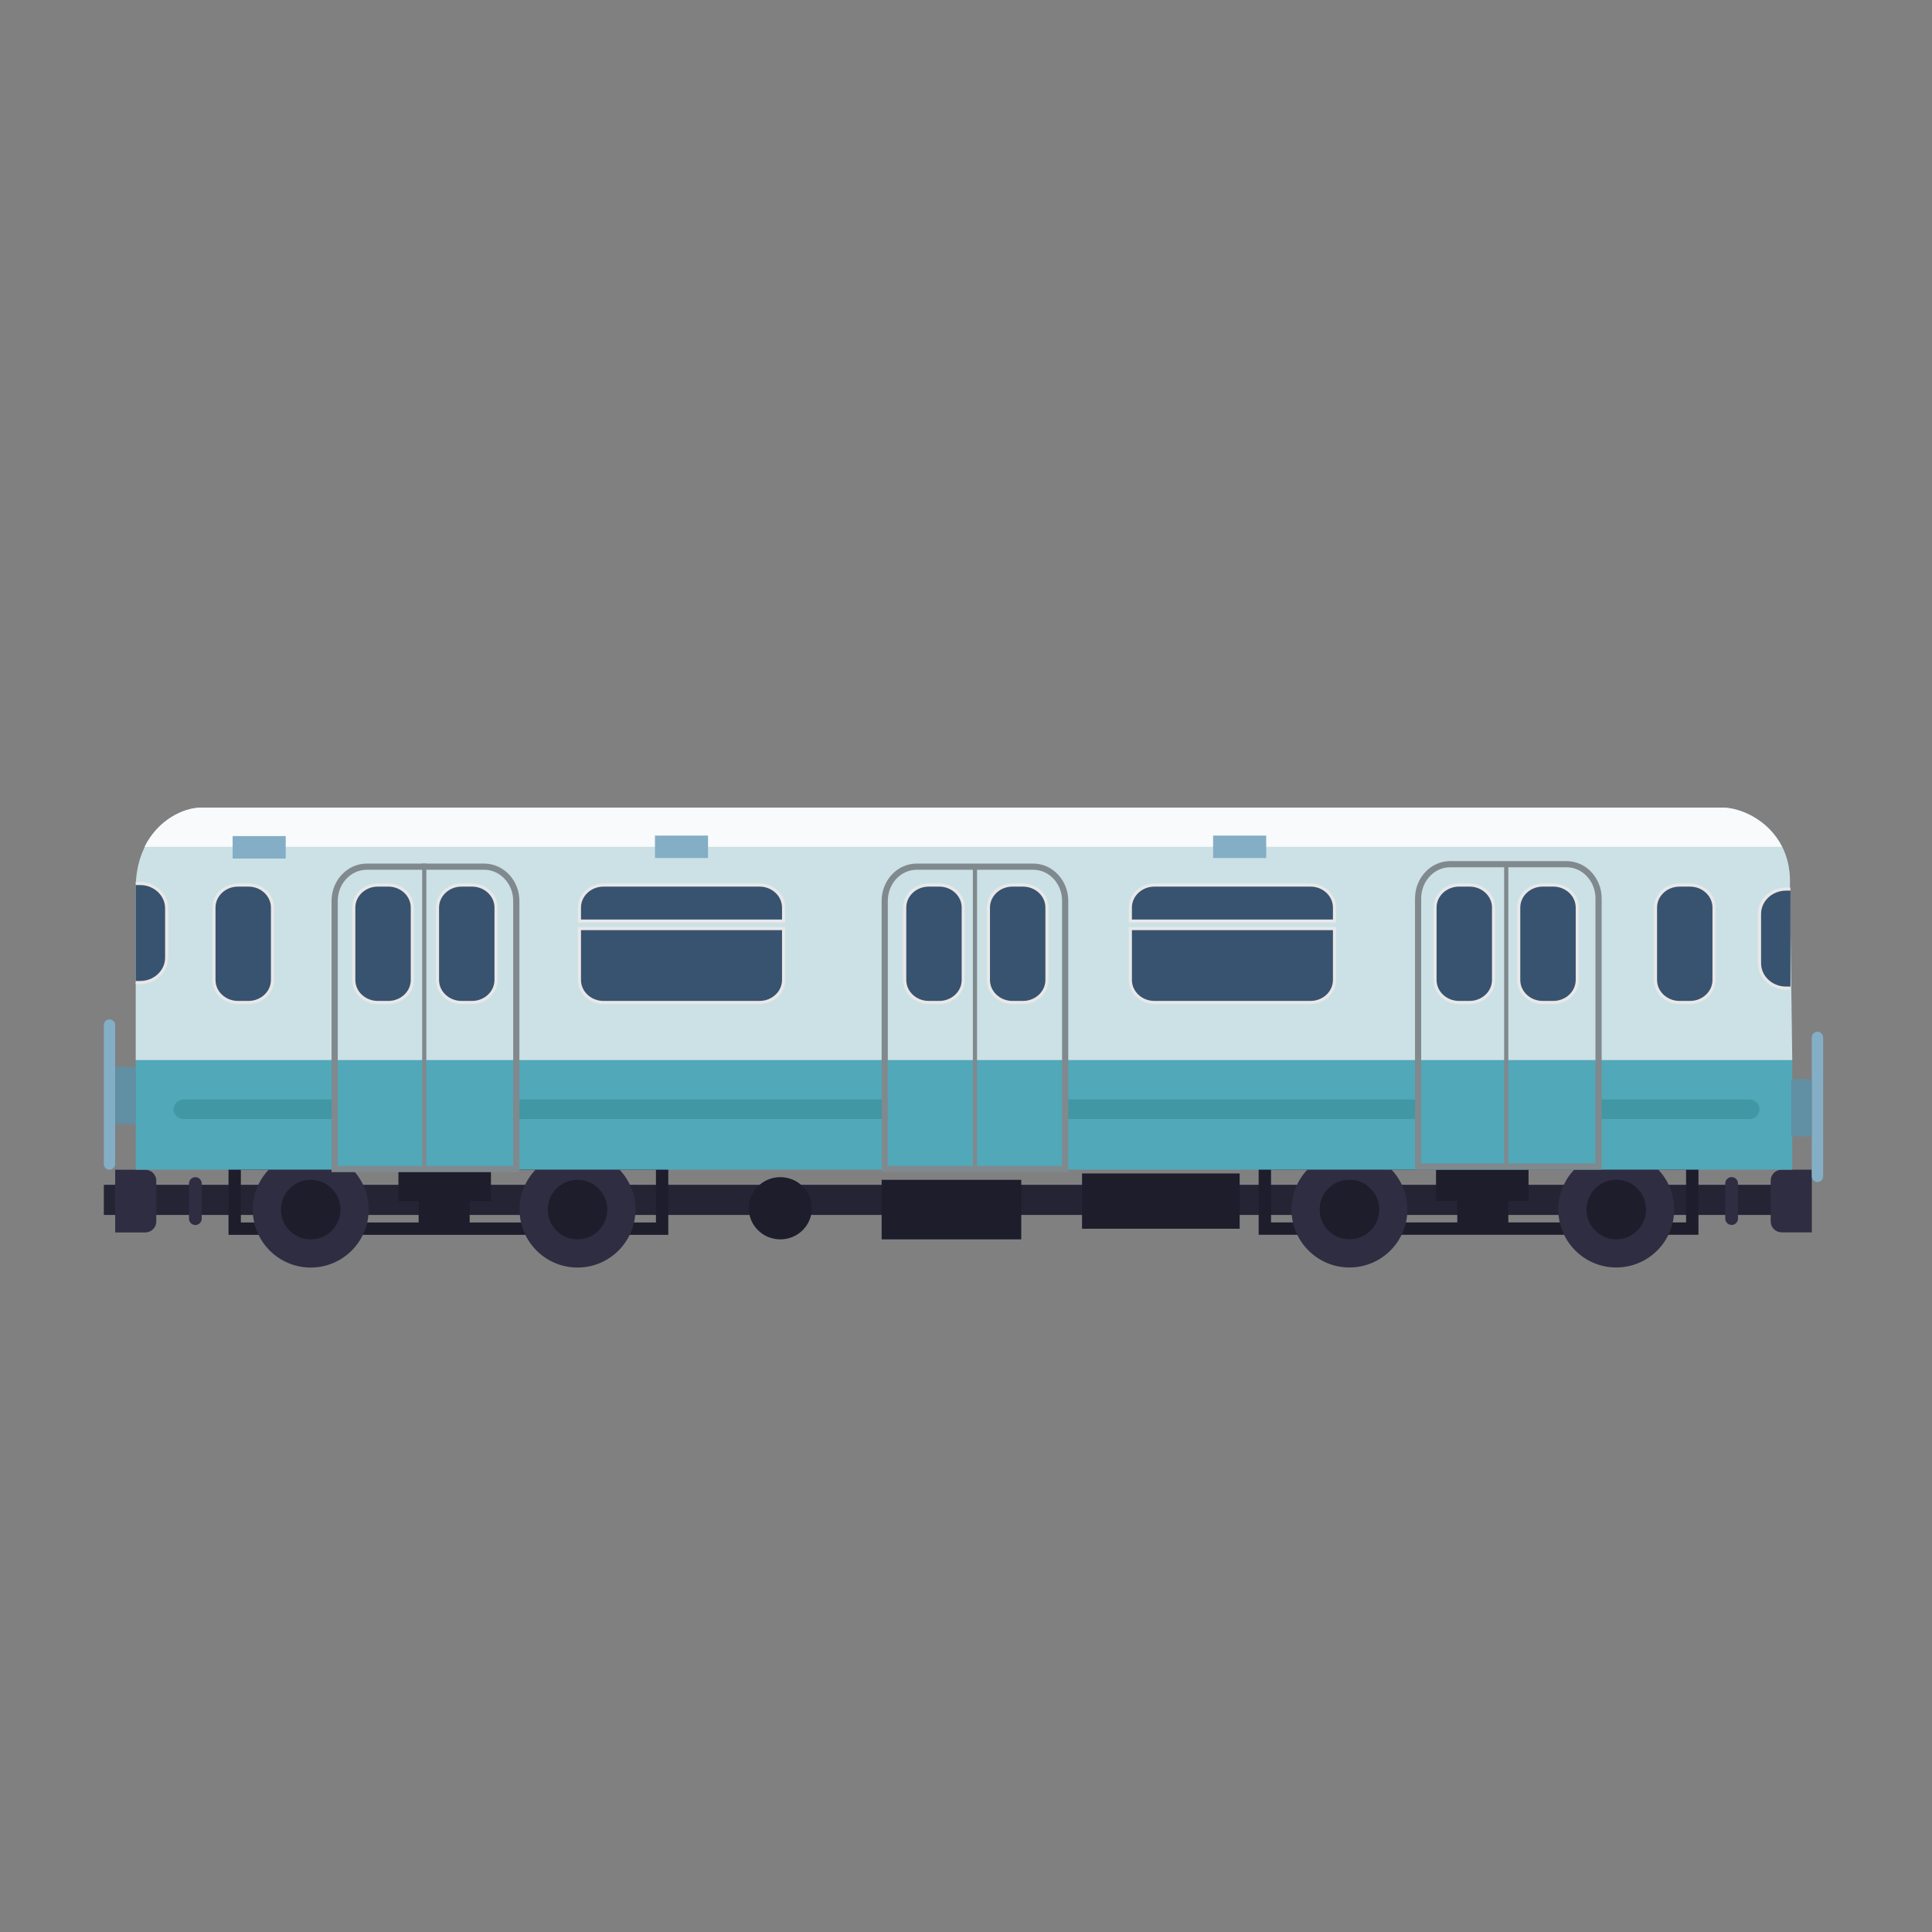 <?xml version="1.0" encoding="utf-8"?>
<!-- Generator: Adobe Illustrator 16.0.3, SVG Export Plug-In . SVG Version: 6.00 Build 0)  -->
<!DOCTYPE svg PUBLIC "-//W3C//DTD SVG 1.1//EN" "http://www.w3.org/Graphics/SVG/1.1/DTD/svg11.dtd">
<svg version="1.1" id="圖層_1" xmlns="http://www.w3.org/2000/svg" xmlns:xlink="http://www.w3.org/1999/xlink" x="0px" y="0px"
	 width="500px" height="500px" viewBox="0 0 500 500" enable-background="new 0 0 500 500" xml:space="preserve">
<rect x="0" y="0" width="500" height="500" fill="#808080" stroke="none"/>
<g>
	<g>
		<g>
			<g>
				<g>
					<rect x="26.87" y="306.625" fill="#252435" width="436.704" height="7.799"/>
				</g>
			</g>
			<g>
				<g>
					<g>
						<path fill="#2F2D42" d="M37.567,302.725h-7.762v16.232h7.762c1.588,0,2.875-1.258,2.875-2.813v-10.609
							C40.442,303.982,39.155,302.725,37.567,302.725z"/>
					</g>
				</g>
				<g>
					<g>
						<path fill="#2F2D42" d="M52.207,315.381c0,0.912-0.739,1.652-1.651,1.652l0,0c-0.911,0-1.651-0.74-1.651-1.652v-9.08
							c0-0.912,0.74-1.652,1.651-1.652l0,0c0.913,0,1.651,0.74,1.651,1.652V315.381z"/>
					</g>
				</g>
				<g>
					<g>
						<g>
							<path fill="#1D1D2B" d="M172.953,319.572H59.14v-25.896h113.813V319.572z M62.334,316.379h107.425v-19.508H62.334V316.379z"
								/>
						</g>
					</g>
				</g>
				<g>
					<g>
						<circle fill="#2F2D42" cx="80.412" cy="313.043" r="14.997"/>
					</g>
				</g>
				<g>
					<g>
						<circle fill="#1D1D2B" cx="80.411" cy="313.043" r="7.705"/>
					</g>
				</g>
				<g>
					<g>
						<circle fill="#2F2D42" cx="149.463" cy="313.043" r="14.997"/>
					</g>
				</g>
				<g>
					<g>
						<circle fill="#1D1D2B" cx="149.463" cy="313.043" r="7.705"/>
					</g>
				</g>
				<g>
					<g>
						<rect x="103.113" y="295.844" fill="#1D1D2B" width="23.94" height="14.996"/>
					</g>
				</g>
				<g>
					<g>
						<rect x="108.341" y="307.951" fill="#1D1D2B" width="13.209" height="11.006"/>
					</g>
				</g>
				<g>
					<g>
						<rect x="62.334" y="296.871" fill="#1D1D2B" width="107.425" height="5.854"/>
					</g>
				</g>
			</g>
			<g>
				<g>
					<ellipse fill="#1D1D2B" cx="201.944" cy="312.697" rx="8.158" ry="8.051"/>
				</g>
			</g>
			<g>
				<g>
					<rect x="228.167" y="305.338" fill="#1D1D2B" width="36.13" height="15.41"/>
				</g>
			</g>
			<g>
				<g>
					<rect x="280.031" y="303.686" fill="#1D1D2B" width="40.791" height="14.309"/>
				</g>
			</g>
			<g>
				<g>
					<g>
						<path fill="#2F2D42" d="M461.13,302.707h7.763v16.232h-7.763c-1.588,0-2.874-1.256-2.874-2.811V305.52
							C458.256,303.965,459.542,302.707,461.13,302.707z"/>
					</g>
				</g>
				<g>
					<g>
						<path fill="#2F2D42" d="M446.491,315.363c0,0.912,0.739,1.652,1.65,1.652l0,0c0.911,0,1.651-0.74,1.651-1.652v-9.08
							c0-0.912-0.74-1.65-1.651-1.65l0,0c-0.911,0-1.65,0.738-1.65,1.65V315.363z"/>
					</g>
				</g>
				<g>
					<g>
						<g>
							<path fill="#1D1D2B" d="M325.743,293.658h113.814v25.896H325.743V293.658z M436.362,296.854H328.938v19.508h107.425V296.854z
								"/>
						</g>
					</g>
				</g>
				<g>
					<g>
						<path fill="#2F2D42" d="M403.288,313.023c0,8.285,6.715,14.998,14.997,14.998c8.283,0,14.997-6.713,14.997-14.998
							c0-8.279-6.714-14.994-14.997-14.994C410.003,298.029,403.288,304.744,403.288,313.023z"/>
					</g>
				</g>
				<g>
					<g>
						<circle fill="#1D1D2B" cx="418.286" cy="313.023" r="7.705"/>
					</g>
				</g>
				<g>
					<g>
						<path fill="#2F2D42" d="M334.237,313.023c0,8.285,6.714,14.998,14.997,14.998c8.282,0,14.997-6.713,14.997-14.998
							c0-8.279-6.715-14.994-14.997-14.994C340.951,298.029,334.237,304.744,334.237,313.023z"/>
					</g>
				</g>
				<g>
					<g>
						<circle fill="#1D1D2B" cx="349.233" cy="313.023" r="7.705"/>
					</g>
				</g>
				<g>
					<g>
						<rect x="371.644" y="295.828" fill="#1D1D2B" width="23.94" height="14.996"/>
					</g>
				</g>
				<g>
					<g>
						<rect x="377.147" y="307.936" fill="#1D1D2B" width="13.208" height="11.004"/>
					</g>
				</g>
				<g>
					<g>
						<rect x="328.938" y="296.854" fill="#1D1D2B" width="107.425" height="5.854"/>
					</g>
				</g>
			</g>
		</g>
		<g>
			<g>
				<path fill="#CCE1E5" d="M445.749,209.006H333.583H165.377H52.17c-6.508,0-17.047,6.295-17.047,20.924v44.443h118.471h191.771
					h118.471l-0.609-45.244C463.837,215.101,452.257,209.006,445.749,209.006z"/>
			</g>
		</g>
		<g>
			<g>
				<rect x="35.124" y="274.373" fill="#51A8B9" width="428.713" height="28.334"/>
			</g>
		</g>
	</g>
	<g>
		<g>
			<path fill="#4197A3" d="M132.813,289.617h96.128c-0.057-1.732-0.088-3.402-0.038-5.076h-96.125
				c0.023,0.227,0.036,0.459,0.036,0.689v4.363C132.814,289.602,132.813,289.609,132.813,289.617z"/>
		</g>
	</g>
	<g>
		<g>
			<path fill="#4197A3" d="M366.779,284.541h-91.117v5.076h91.46C367.018,287.924,366.861,286.234,366.779,284.541z"/>
		</g>
	</g>
	<g>
		<g>
			<path fill="#4197A3" d="M452.704,284.541h-38.567c0.186,1.672,0.182,3.385,0.092,5.076h38.476c1.469,0,2.662-1.137,2.662-2.537
				C455.366,285.678,454.173,284.541,452.704,284.541z"/>
		</g>
	</g>
	<g>
		<g>
			<path fill="#4197A3" d="M87.265,284.541H47.57c-1.471,0-2.663,1.137-2.663,2.539c0,1.4,1.192,2.537,2.663,2.537h39.552
				C87.044,287.891,87.055,286.256,87.265,284.541z"/>
		</g>
	</g>
	<g>
		<g>
			<g>
				<path fill="#80898E" d="M134.421,303.344H85.807v-70.2c0-5.322,4.099-9.65,9.136-9.65h30.341c5.039,0,9.137,4.328,9.137,9.65
					V303.344z M87.415,301.746h45.398v-68.602c0-4.441-3.377-8.054-7.529-8.054H94.943c-4.151,0-7.528,3.612-7.528,8.054V301.746z"
					/>
			</g>
		</g>
	</g>
	<g>
		<g>
			<g>
				<path fill="#80898E" d="M276.466,303.344h-48.299v-70.2c0-5.322,4.072-9.65,9.078-9.65h30.145c5.006,0,9.076,4.328,9.076,9.65
					V303.344z M229.765,301.746h45.105v-68.602c0-4.441-3.356-8.054-7.48-8.054h-30.145c-4.124,0-7.48,3.612-7.48,8.054V301.746z"/>
			</g>
		</g>
	</g>
	<g>
		<g>
			<g>
				<path fill="#80898E" d="M414.506,302.707h-48.301v-70.199c0-5.321,4.072-9.651,9.078-9.651h30.144
					c5.007,0,9.079,4.33,9.079,9.651V302.707z M367.803,301.109h45.105v-68.601c0-4.441-3.356-8.055-7.481-8.055h-30.144
					c-4.124,0-7.48,3.613-7.48,8.055V301.109z"/>
			</g>
		</g>
	</g>
	<g>
		<g>
			<g>
				<g>
					<path fill="#385370" d="M196.574,229.054h-40.399c-3.431,0-6.212,2.605-6.212,5.821v3.489h52.824v-3.489
						C202.787,231.66,200.004,229.054,196.574,229.054z"/>
				</g>
			</g>
			<g>
				<g>
					<path fill="#E8E8E8" d="M203.186,238.765h-53.623v-3.89c0-3.431,2.965-6.221,6.612-6.221h40.399
						c3.646,0,6.611,2.79,6.611,6.221V238.765z M150.361,237.967h52.026v-3.092c0-2.989-2.608-5.421-5.813-5.421h-40.399
						c-3.207,0-5.814,2.432-5.814,5.421V237.967z"/>
				</g>
			</g>
		</g>
		<g>
			<g>
				<g>
					<path fill="#385370" d="M149.963,253.617c0,3.217,2.781,5.82,6.212,5.82h40.399c3.43,0,6.212-2.604,6.212-5.82v-13.292h-52.824
						V253.617z"/>
				</g>
			</g>
			<g>
				<g>
					<path fill="#E8E8E8" d="M196.574,259.838h-40.399c-3.647,0-6.612-2.789-6.612-6.221v-13.69h53.623v13.69
						C203.186,257.049,200.22,259.838,196.574,259.838z M150.361,240.726v12.891c0,2.99,2.607,5.422,5.814,5.422h40.399
						c3.205,0,5.813-2.432,5.813-5.422v-12.891H150.361z"/>
				</g>
			</g>
		</g>
		<g>
			<g>
				<g>
					<path fill="#385370" d="M122.157,229.054h-2.717c-3.431,0-6.213,2.605-6.213,5.821v18.742c0,3.217,2.782,5.82,6.213,5.82h2.717
						c3.432,0,6.212-2.604,6.212-5.82v-18.742C128.369,231.66,125.588,229.054,122.157,229.054z"/>
				</g>
			</g>
			<g>
				<g>
					<path fill="#E8E8E8" d="M122.157,259.838h-2.717c-3.647,0-6.612-2.789-6.612-6.221v-18.742c0-3.431,2.965-6.221,6.612-6.221
						h2.717c3.646,0,6.611,2.79,6.611,6.221v18.742C128.768,257.049,125.803,259.838,122.157,259.838z M119.439,229.455
						c-3.205,0-5.813,2.432-5.813,5.421v18.742c0,2.99,2.608,5.422,5.813,5.422h2.717c3.206,0,5.813-2.432,5.813-5.422v-18.742
						c0-2.989-2.608-5.421-5.813-5.421H119.439z"/>
				</g>
			</g>
		</g>
		<g>
			<g>
				<g>
					<path fill="#385370" d="M100.493,229.054h-2.717c-3.431,0-6.212,2.605-6.212,5.821v18.742c0,3.217,2.781,5.82,6.212,5.82h2.717
						c3.431,0,6.212-2.604,6.212-5.82v-18.742C106.705,231.66,103.924,229.054,100.493,229.054z"/>
				</g>
			</g>
			<g>
				<g>
					<path fill="#E8E8E8" d="M100.493,259.838h-2.717c-3.646,0-6.612-2.789-6.612-6.221v-18.742c0-3.431,2.966-6.221,6.612-6.221
						h2.717c3.646,0,6.612,2.79,6.612,6.221v18.742C107.104,257.049,104.139,259.838,100.493,259.838z M97.775,229.455
						c-3.206,0-5.814,2.432-5.814,5.421v18.742c0,2.99,2.608,5.422,5.814,5.422h2.717c3.206,0,5.813-2.432,5.813-5.422v-18.742
						c0-2.989-2.607-5.421-5.813-5.421H97.775z"/>
				</g>
			</g>
		</g>
		<g>
			<g>
				<g>
					<path fill="#385370" d="M339.154,229.054h-40.399c-3.432,0-6.213,2.605-6.213,5.821v3.489h52.824v-3.489
						C345.366,231.66,342.585,229.054,339.154,229.054z"/>
				</g>
			</g>
			<g>
				<g>
					<path fill="#E8E8E8" d="M345.765,238.765h-53.622v-3.89c0-3.431,2.965-6.221,6.612-6.221h40.399c3.645,0,6.61,2.79,6.61,6.221
						V238.765z M292.941,237.967h52.025v-3.092c0-2.989-2.607-5.421-5.813-5.421h-40.399c-3.205,0-5.813,2.432-5.813,5.421V237.967z
						"/>
				</g>
			</g>
		</g>
		<g>
			<g>
				<g>
					<path fill="#385370" d="M292.542,253.617c0,3.217,2.781,5.82,6.213,5.82h40.399c3.431,0,6.212-2.604,6.212-5.82v-13.292
						h-52.824V253.617z"/>
				</g>
			</g>
			<g>
				<g>
					<path fill="#E8E8E8" d="M339.154,259.838h-40.399c-3.647,0-6.612-2.789-6.612-6.221v-13.69h53.622v13.69
						C345.765,257.049,342.799,259.838,339.154,259.838z M292.941,240.726v12.891c0,2.99,2.608,5.422,5.813,5.422h40.399
						c3.205,0,5.813-2.432,5.813-5.422v-12.891H292.941z"/>
				</g>
			</g>
		</g>
		<g>
			<g>
				<g>
					<path fill="#385370" d="M264.736,229.054h-2.717c-3.432,0-6.213,2.605-6.213,5.821v18.742c0,3.217,2.781,5.82,6.213,5.82h2.717
						c3.432,0,6.212-2.604,6.212-5.82v-18.742C270.948,231.66,268.168,229.054,264.736,229.054z"/>
				</g>
			</g>
			<g>
				<g>
					<path fill="#E8E8E8" d="M264.736,259.838h-2.719c-3.645,0-6.609-2.789-6.609-6.221v-18.742c0-3.431,2.965-6.221,6.609-6.221
						h2.719c3.646,0,6.611,2.79,6.611,6.221v18.742C271.348,257.049,268.383,259.838,264.736,259.838z M262.018,229.455
						c-3.203,0-5.812,2.432-5.812,5.421v18.742c0,2.99,2.608,5.422,5.812,5.422h2.719c3.205,0,5.813-2.432,5.813-5.422v-18.742
						c0-2.989-2.608-5.421-5.813-5.421H262.018z"/>
				</g>
			</g>
		</g>
		<g>
			<g>
				<g>
					<path fill="#385370" d="M243.072,229.054h-2.717c-3.432,0-6.213,2.605-6.213,5.821v18.742c0,3.217,2.781,5.82,6.213,5.82h2.717
						c3.432,0,6.213-2.604,6.213-5.82v-18.742C249.285,231.66,246.504,229.054,243.072,229.054z"/>
				</g>
			</g>
			<g>
				<g>
					<path fill="#E8E8E8" d="M243.072,259.838h-2.717c-3.646,0-6.611-2.789-6.611-6.221v-18.742c0-3.431,2.966-6.221,6.611-6.221
						h2.717c3.646,0,6.611,2.79,6.611,6.221v18.742C249.684,257.049,246.719,259.838,243.072,259.838z M240.355,229.455
						c-3.205,0-5.813,2.432-5.813,5.421v18.742c0,2.99,2.608,5.422,5.813,5.422h2.717c3.206,0,5.813-2.432,5.813-5.422v-18.742
						c0-2.989-2.607-5.421-5.813-5.421H240.355z"/>
				</g>
			</g>
		</g>
		<g>
			<g>
				<g>
					<path fill="#385370" d="M401.978,229.054h-2.718c-3.431,0-6.213,2.605-6.213,5.821v18.742c0,3.217,2.782,5.82,6.213,5.82h2.718
						c3.431,0,6.213-2.604,6.213-5.82v-18.742C408.19,231.66,405.408,229.054,401.978,229.054z"/>
				</g>
			</g>
			<g>
				<g>
					<path fill="#E8E8E8" d="M401.978,259.838h-2.718c-3.646,0-6.61-2.789-6.61-6.221v-18.742c0-3.431,2.965-6.221,6.61-6.221h2.718
						c3.646,0,6.611,2.79,6.611,6.221v18.742C408.589,257.049,405.623,259.838,401.978,259.838z M399.26,229.455
						c-3.205,0-5.813,2.432-5.813,5.421v18.742c0,2.99,2.607,5.422,5.813,5.422h2.718c3.205,0,5.813-2.432,5.813-5.422v-18.742
						c0-2.989-2.607-5.421-5.813-5.421H399.26z"/>
				</g>
			</g>
		</g>
		<g>
			<g>
				<g>
					<path fill="#385370" d="M380.313,229.054h-2.718c-3.431,0-6.213,2.605-6.213,5.821v18.742c0,3.217,2.782,5.82,6.213,5.82h2.718
						c3.431,0,6.213-2.604,6.213-5.82v-18.742C386.526,231.66,383.744,229.054,380.313,229.054z"/>
				</g>
			</g>
			<g>
				<g>
					<path fill="#E8E8E8" d="M380.313,259.838h-2.718c-3.646,0-6.612-2.789-6.612-6.221v-18.742c0-3.431,2.967-6.221,6.612-6.221
						h2.718c3.646,0,6.611,2.79,6.611,6.221v18.742C386.925,257.049,383.96,259.838,380.313,259.838z M377.596,229.455
						c-3.205,0-5.813,2.432-5.813,5.421v18.742c0,2.99,2.607,5.422,5.813,5.422h2.718c3.205,0,5.813-2.432,5.813-5.422v-18.742
						c0-2.989-2.608-5.421-5.813-5.421H377.596z"/>
				</g>
			</g>
		</g>
		<g>
			<g>
				<g>
					<path fill="#385370" d="M64.303,229.054h-2.718c-3.43,0-6.212,2.605-6.212,5.821v18.742c0,3.217,2.782,5.82,6.212,5.82h2.718
						c3.432,0,6.212-2.604,6.212-5.82v-18.742C70.515,231.66,67.735,229.054,64.303,229.054z"/>
				</g>
			</g>
			<g>
				<g>
					<path fill="#E8E8E8" d="M64.303,259.838h-2.718c-3.645,0-6.61-2.789-6.61-6.221v-18.742c0-3.431,2.966-6.221,6.61-6.221h2.718
						c3.646,0,6.612,2.79,6.612,6.221v18.742C70.916,257.049,67.949,259.838,64.303,259.838z M61.585,229.455
						c-3.205,0-5.813,2.432-5.813,5.421v18.742c0,2.99,2.607,5.422,5.813,5.422h2.718c3.206,0,5.813-2.432,5.813-5.422v-18.742
						c0-2.989-2.608-5.421-5.813-5.421H61.585z"/>
				</g>
			</g>
		</g>
		<g>
			<g>
				<g>
					<path fill="#385370" d="M437.374,229.054h-2.716c-3.432,0-6.213,2.605-6.213,5.821v18.742c0,3.217,2.781,5.82,6.213,5.82h2.716
						c3.433,0,6.213-2.604,6.213-5.82v-18.742C443.587,231.66,440.807,229.054,437.374,229.054z"/>
				</g>
			</g>
			<g>
				<g>
					<path fill="#E8E8E8" d="M437.374,259.838h-2.716c-3.646,0-6.612-2.789-6.612-6.221v-18.742c0-3.431,2.966-6.221,6.612-6.221
						h2.716c3.646,0,6.613,2.79,6.613,6.221v18.742C443.987,257.049,441.021,259.838,437.374,259.838z M434.658,229.455
						c-3.207,0-5.813,2.432-5.813,5.421v18.742c0,2.99,2.606,5.422,5.813,5.422h2.716c3.205,0,5.814-2.432,5.814-5.422v-18.742
						c0-2.989-2.609-5.421-5.814-5.421H434.658z"/>
				</g>
			</g>
		</g>
	</g>
	<g>
		<g>
			<rect x="109.256" y="223.494" fill="#80898E" width="1.083" height="79.049"/>
		</g>
	</g>
	<g>
		<g>
			<rect x="251.775" y="224.292" fill="#80898E" width="1.083" height="79.05"/>
		</g>
	</g>
	<g>
		<g>
			<rect x="389.274" y="223.256" fill="#80898E" width="1.081" height="79.05"/>
		</g>
	</g>
	<g>
		<g>
			<g>
				<path fill="#385370" d="M36.288,228.655h-1.165v25.621h1.165c3.778,0,6.841-2.877,6.841-6.425v-12.768
					C43.129,231.534,40.066,228.655,36.288,228.655z"/>
			</g>
		</g>
		<g>
			<g>
				<path fill="#E8E8E8" d="M36.288,228.256h-1.165v0.798h1.165c3.552,0,6.442,2.706,6.442,6.028v12.768
					c0,3.324-2.89,6.027-6.442,6.027h-1.165v0.799h1.165c3.992,0,7.241-3.063,7.241-6.826v-12.768
					C43.529,231.318,40.28,228.256,36.288,228.256z"/>
			</g>
		</g>
	</g>
	<g>
		<g>
			<g>
				<path fill="#385370" d="M462.207,230.098h1.164v25.621h-1.164c-3.778,0-6.841-2.877-6.841-6.427v-12.766
					C455.366,232.975,458.429,230.098,462.207,230.098z"/>
			</g>
		</g>
		<g>
			<g>
				<path fill="#E8E8E8" d="M462.207,229.7h1.164v0.797h-1.164c-3.551,0-6.441,2.705-6.441,6.029v12.766
					c0,3.326,2.891,6.029,6.441,6.029h1.164v0.799h-1.164c-3.992,0-7.241-3.064-7.241-6.828v-12.766
					C454.966,232.761,458.215,229.7,462.207,229.7z"/>
			</g>
		</g>
	</g>
	<g>
		<g>
			<path fill="#F9FAFC" d="M159.983,219.156H343.59h117.575c-3.505-6.993-10.812-10.149-15.494-10.149H333.505H165.298H52.091
				c-4.598,0-11.202,3.148-14.687,10.149H159.983z"/>
		</g>
	</g>
	<g>
		<g>
			<rect x="60.208" y="216.377" fill="#83AEC6" width="13.737" height="5.812"/>
		</g>
	</g>
	<g>
		<g>
			<rect x="169.506" y="216.25" fill="#83AEC6" width="13.736" height="5.812"/>
		</g>
	</g>
	<g>
		<g>
			<rect x="313.954" y="216.25" fill="#83AEC6" width="13.737" height="5.812"/>
		</g>
	</g>
	<g>
		<g>
			<path fill="#83AEC6" d="M29.805,301.256c0,0.811-0.656,1.469-1.467,1.469l0,0c-0.811,0-1.468-0.658-1.468-1.469v-35.973
				c0-0.811,0.657-1.467,1.468-1.467l0,0c0.811,0,1.467,0.656,1.467,1.467V301.256z"/>
		</g>
	</g>
	<g>
		<g>
			<rect x="29.805" y="276.088" fill="#618FA3" width="5.319" height="14.832"/>
		</g>
	</g>
	<g>
		<g>
			<path fill="#83AEC6" d="M468.893,304.449c0,0.811,0.656,1.469,1.467,1.469l0,0c0.811,0,1.468-0.658,1.468-1.469v-35.971
				c0-0.813-0.657-1.467-1.468-1.467l0,0c-0.811,0-1.467,0.654-1.467,1.467V304.449z"/>
		</g>
	</g>
	<g>
		<g>
			<rect x="463.574" y="279.281" fill="#618FA3" width="5.318" height="14.832"/>
		</g>
	</g>
</g>
</svg>
